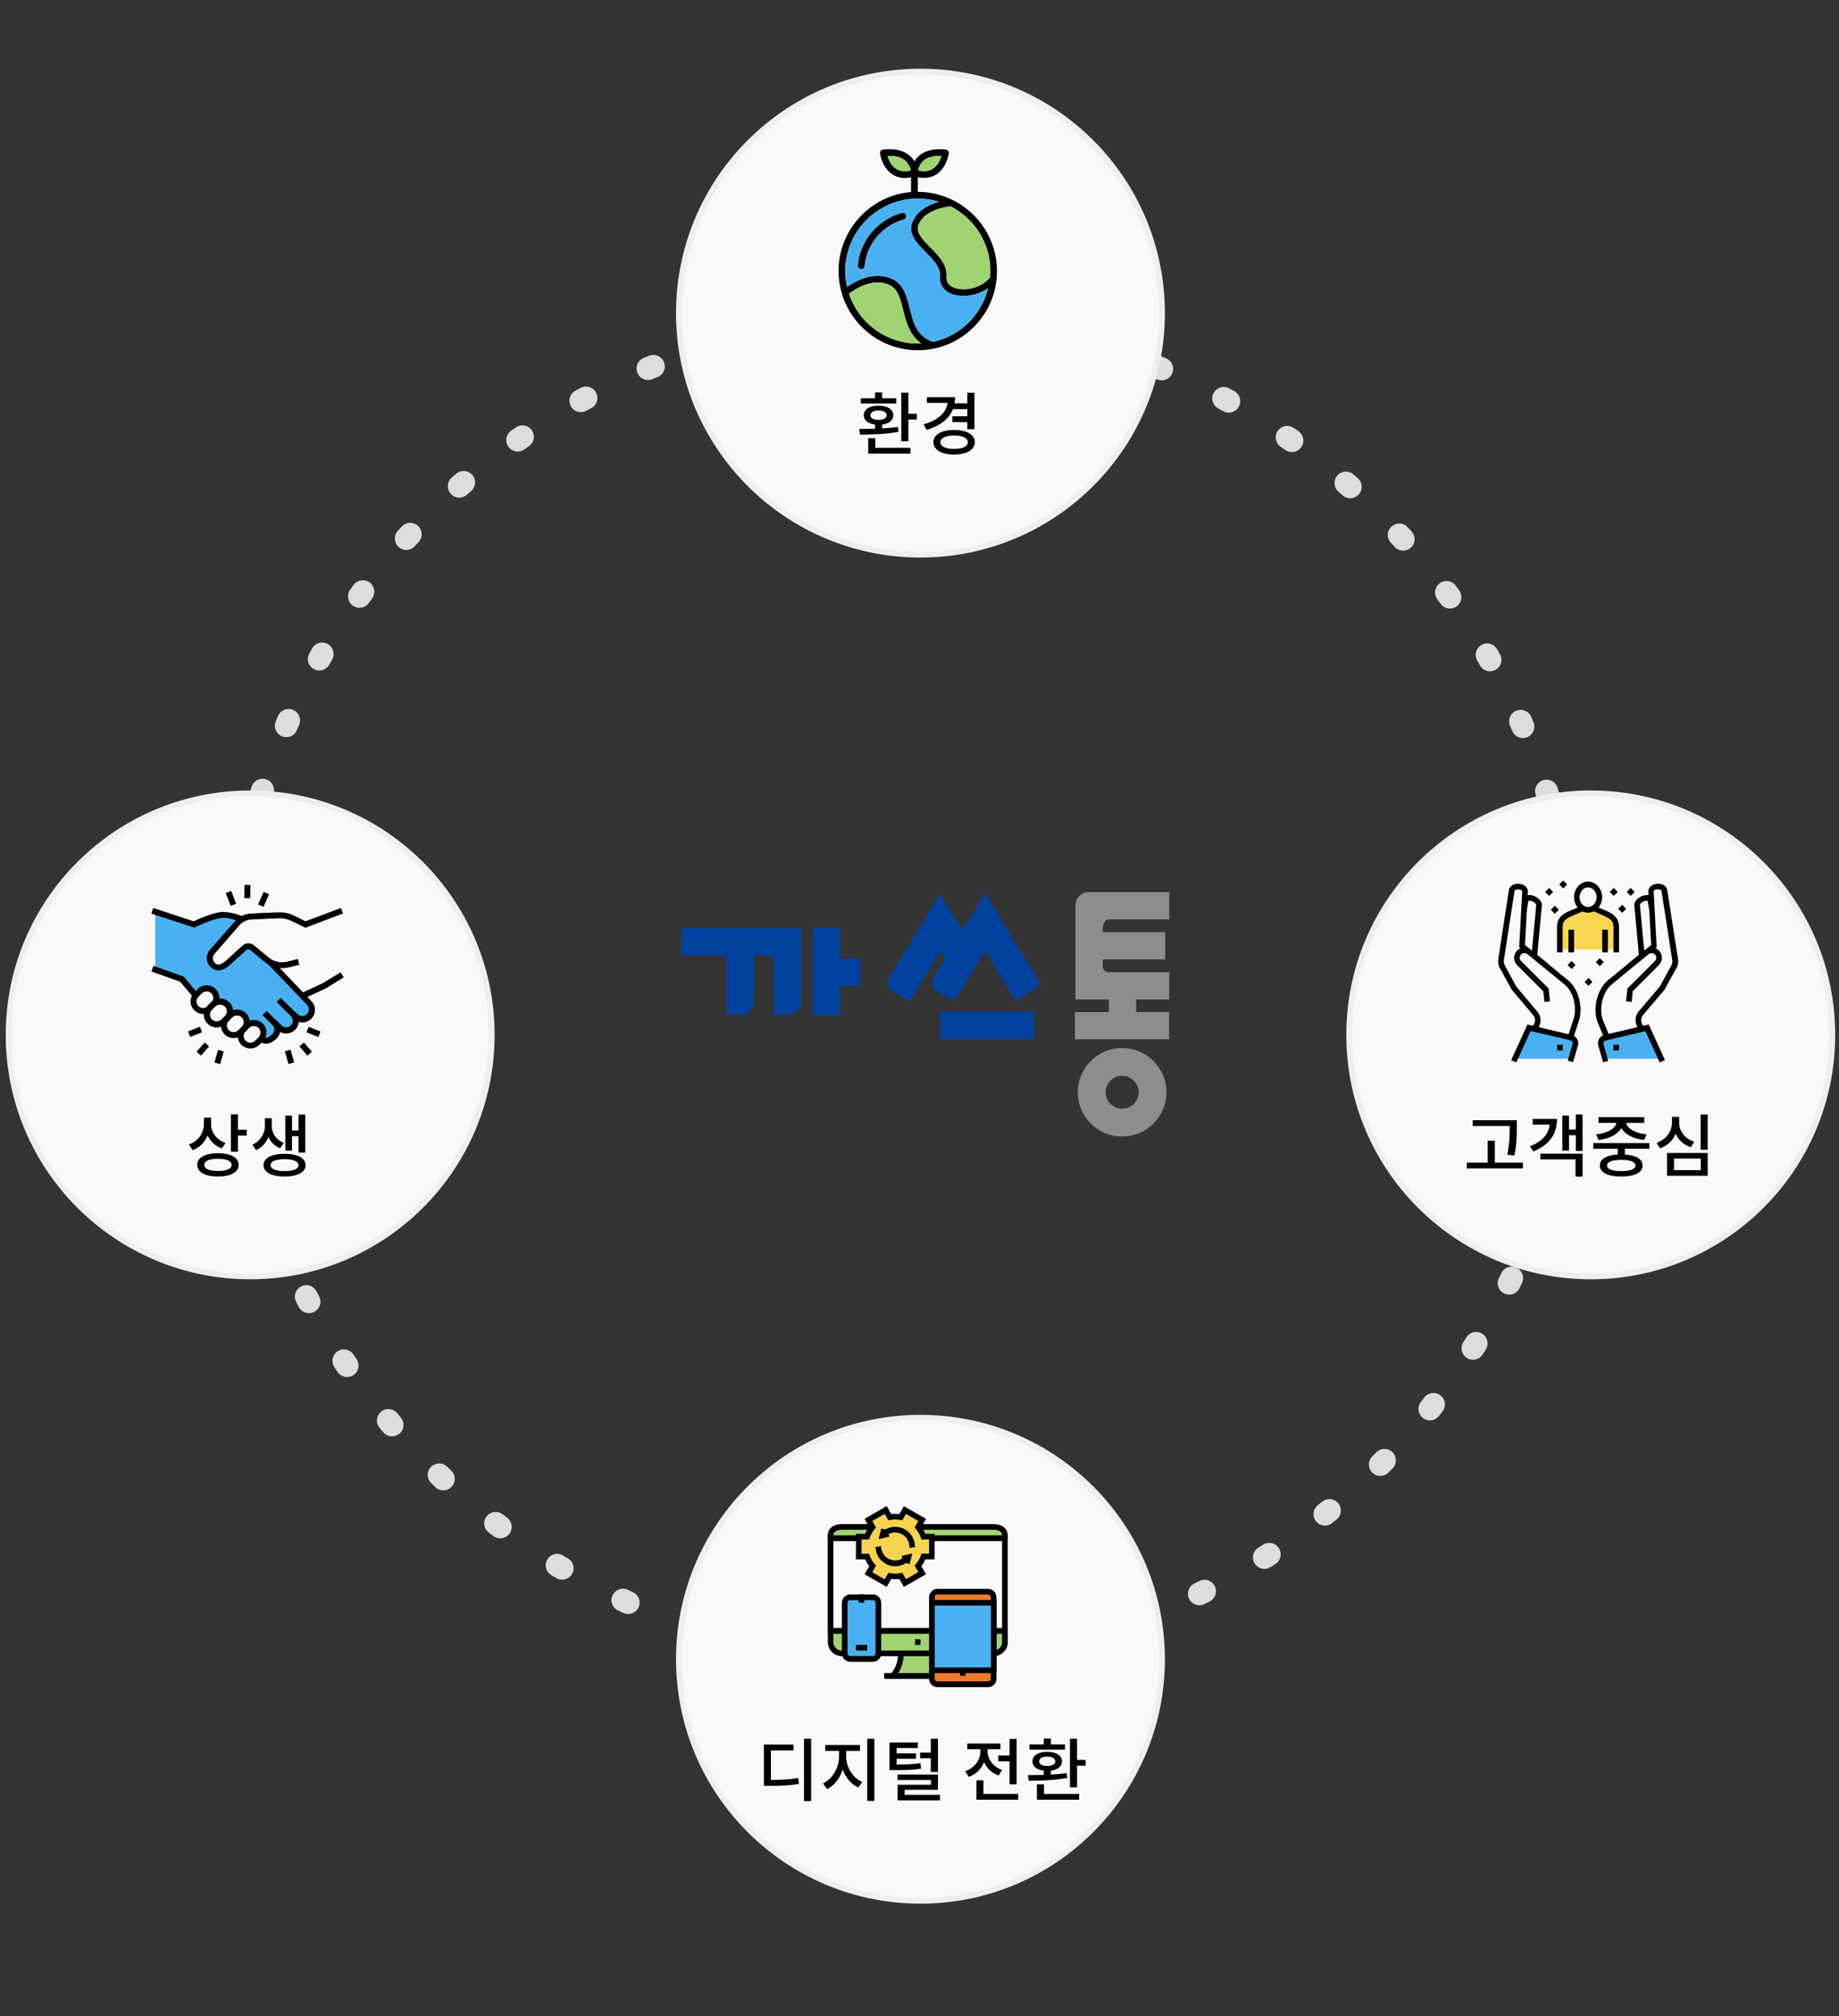 <svg width="321" height="352" viewBox="0 0 321 352" fill="none" xmlns="http://www.w3.org/2000/svg">
<rect x="0" y="0" width="321" height="352" fill="#333333" stroke="none"/>
<circle cx="157.868" cy="172.802" r="117.333" stroke="#DDDDDD" stroke-width="4" stroke-linecap="round" stroke-linejoin="round" stroke-dasharray="1 12"/>
<circle cx="160.667" cy="54.667" r="42.167" fill="#F9F9F9" stroke="#EFEFEF"/>
<path d="M166.271 34.911C170.855 37.167 174.023 41.871 174.023 47.319C174.023 54.951 167.831 61.143 160.199 61.143C153.959 61.143 148.679 56.991 146.951 51.279C146.951 51.255 146.951 51.255 146.951 51.231C146.567 49.983 146.375 48.663 146.375 47.295C146.375 40.071 151.967 34.119 159.023 33.519V30.951C158.639 31.023 158.303 31.071 157.943 31.071C157.127 31.071 156.407 30.855 155.783 30.447C153.959 29.295 153.623 26.895 153.623 26.799C153.575 26.631 153.623 26.487 153.719 26.343C153.815 26.223 153.959 26.127 154.127 26.127C156.167 25.887 157.751 26.247 158.831 27.207C159.167 27.519 159.431 27.831 159.623 28.167C159.815 27.831 160.079 27.495 160.415 27.207C161.495 26.247 163.079 25.887 165.119 26.127C165.263 26.151 165.407 26.223 165.503 26.343C165.599 26.463 165.647 26.631 165.623 26.775C165.599 26.871 165.263 29.271 163.439 30.447C162.815 30.855 162.071 31.047 161.279 31.047C160.943 31.047 160.583 31.023 160.199 30.951V33.495C162.383 33.495 164.423 33.999 166.271 34.911C166.271 34.887 166.271 34.887 166.271 34.911ZM172.799 48.447C172.847 48.063 172.871 47.679 172.871 47.295C172.871 42.375 170.039 38.127 165.935 36.015C165.095 36.135 161.375 36.639 160.343 39.207C159.839 40.479 160.775 41.559 162.407 43.191C163.799 44.607 165.407 46.215 165.215 48.255C165.119 49.407 165.887 49.959 166.559 50.223C168.335 50.895 171.263 50.319 172.799 48.447ZM162.887 59.679C167.591 58.647 171.335 54.999 172.463 50.319C171.191 51.207 169.607 51.663 168.191 51.663C167.447 51.663 166.751 51.543 166.151 51.327C164.687 50.775 163.919 49.623 164.063 48.159C164.183 46.647 162.863 45.327 161.591 44.031C160.031 42.447 158.423 40.839 159.263 38.775C159.359 38.511 159.503 38.271 159.647 38.031C160.655 36.399 162.479 35.607 163.919 35.223C162.743 34.863 161.495 34.671 160.199 34.671C153.239 34.671 147.551 40.359 147.551 47.319C147.551 48.279 147.671 49.191 147.863 50.079C148.511 49.623 149.543 48.975 150.791 48.567C152.255 48.087 154.007 47.895 155.759 48.711C157.751 49.623 158.279 51.759 158.783 53.799C159.407 56.319 160.007 58.719 162.887 59.679ZM164.327 27.231C162.959 27.159 161.903 27.447 161.183 28.071C160.583 28.599 160.343 29.319 160.247 29.751C161.279 29.991 162.143 29.895 162.815 29.463C163.703 28.887 164.135 27.879 164.327 27.231ZM160.199 59.967C160.415 59.967 160.607 59.943 160.799 59.943C158.735 58.503 158.159 56.175 157.631 54.087C157.151 52.143 156.719 50.439 155.255 49.767C152.303 48.399 149.159 50.535 148.199 51.279C149.855 56.319 154.607 59.967 160.199 59.967ZM158.975 29.751C158.879 29.319 158.663 28.599 158.039 28.071C157.319 27.447 156.287 27.159 154.919 27.231C155.111 27.879 155.543 28.911 156.431 29.463C157.103 29.895 157.967 29.991 158.975 29.751Z" fill="black"/>
<path d="M161.182 28.072C161.902 27.448 162.958 27.184 164.326 27.232C164.134 27.88 163.702 28.888 162.814 29.464C162.142 29.896 161.278 29.992 160.246 29.752C160.342 29.32 160.582 28.6 161.182 28.072Z" fill="#A0D372"/>
<path d="M172.488 50.319C171.336 54.999 167.616 58.647 162.912 59.679C160.008 58.719 159.408 56.319 158.784 53.799C158.28 51.735 157.752 49.623 155.76 48.711C154.008 47.895 152.256 48.087 150.792 48.567L150.336 46.983C150.624 46.983 150.888 46.743 150.912 46.455C151.272 42.615 154.008 39.351 157.728 38.319C157.896 38.271 158.016 38.175 158.088 38.031H159.624C159.48 38.271 159.36 38.511 159.24 38.775C158.424 40.839 160.032 42.447 161.592 44.031C162.864 45.327 164.208 46.671 164.064 48.159C163.944 49.599 164.712 50.775 166.152 51.327C166.752 51.567 167.448 51.663 168.192 51.663C169.632 51.663 171.216 51.231 172.488 50.319Z" fill="#49B1F2"/>
<path d="M163.919 35.224C162.479 35.608 160.655 36.4 159.623 38.032H158.087C158.159 37.912 158.183 37.744 158.135 37.6C158.039 37.288 157.727 37.096 157.415 37.192C153.239 38.344 150.143 42.016 149.735 46.336C149.711 46.648 149.951 46.936 150.263 46.984C150.287 46.984 150.311 46.984 150.311 46.984L150.767 48.568C149.519 48.976 148.487 49.624 147.839 50.08C147.647 49.192 147.527 48.28 147.527 47.32C147.527 40.36 153.215 34.672 160.175 34.672C161.495 34.672 162.743 34.864 163.919 35.224Z" fill="#49B1F2"/>
<path d="M172.848 47.319C172.848 47.703 172.824 48.087 172.776 48.471C171.264 50.343 168.312 50.919 166.56 50.247C165.888 49.983 165.12 49.431 165.216 48.279C165.384 46.239 163.8 44.631 162.408 43.215C160.776 41.559 159.84 40.479 160.344 39.207C161.376 36.615 165.096 36.111 165.936 36.039C170.016 38.151 172.848 42.399 172.848 47.319Z" fill="#A0D372"/>
<path d="M160.799 59.947C160.607 59.947 160.391 59.971 160.199 59.971C154.607 59.971 149.855 56.323 148.199 51.283C149.159 50.539 152.327 48.403 155.255 49.747C156.719 50.419 157.151 52.099 157.631 54.067C158.159 56.179 158.735 58.507 160.799 59.947Z" fill="#A0D372"/>
<path d="M158.038 28.07C158.662 28.622 158.878 29.318 158.974 29.774C157.942 30.014 157.078 29.918 156.406 29.486C155.542 28.91 155.11 27.878 154.918 27.23C156.286 27.158 157.318 27.446 158.038 28.07Z" fill="#A0D372"/>
<path d="M158.136 37.597C158.184 37.741 158.16 37.909 158.088 38.029C158.016 38.173 157.896 38.269 157.728 38.317C154.008 39.349 151.248 42.613 150.912 46.453C150.888 46.741 150.624 46.981 150.336 46.981C150.312 46.981 150.288 46.981 150.288 46.981C149.952 46.933 149.712 46.645 149.736 46.333C150.144 42.013 153.216 38.341 157.416 37.189C157.728 37.093 158.064 37.285 158.136 37.597Z" fill="black"/>
<path d="M156.445 69.529H153.985V68.509H152.737V69.529H150.253V70.441H156.445V69.529ZM151.933 72.493C151.933 71.977 152.485 71.665 153.349 71.665C154.213 71.665 154.765 71.977 154.765 72.493C154.765 72.997 154.213 73.297 153.349 73.297C152.485 73.297 151.933 72.997 151.933 72.493ZM156.745 74.533C155.869 74.665 154.921 74.737 153.985 74.797V74.113C155.185 73.969 155.929 73.369 155.929 72.493C155.929 71.461 154.909 70.825 153.349 70.825C151.789 70.825 150.769 71.461 150.769 72.493C150.769 73.381 151.525 73.969 152.737 74.113V74.857C151.741 74.881 150.781 74.893 149.977 74.893L150.121 75.877C151.993 75.865 154.573 75.817 156.841 75.385L156.745 74.533ZM152.785 76.489H151.549V79.189H158.917V78.181H152.785V76.489ZM158.557 72.229V68.545H157.321V77.029H158.557V73.249H160.045V72.229H158.557ZM168.852 71.425V72.673H166.224V73.681H168.852V74.929H170.088V68.557H168.852V70.417H166.62C166.68 70.081 166.716 69.721 166.716 69.337H161.796V70.333H165.396C165.18 72.025 163.776 73.357 161.232 74.065L161.724 75.049C164.064 74.365 165.66 73.153 166.332 71.425H168.852ZM166.536 78.373C165.072 78.373 164.148 77.953 164.148 77.197C164.148 76.453 165.072 76.033 166.536 76.033C168.012 76.033 168.936 76.453 168.936 77.197C168.936 77.953 168.012 78.373 166.536 78.373ZM166.536 75.061C164.34 75.061 162.924 75.877 162.924 77.197C162.924 78.529 164.34 79.345 166.536 79.345C168.732 79.345 170.16 78.529 170.16 77.197C170.16 75.877 168.732 75.061 166.536 75.061Z" fill="black"/>
<circle cx="277.667" cy="180.667" r="42.167" fill="#F9F9F9" stroke="#EFEFEF"/>
<path d="M290.45 170.392L288.098 157.216C287.954 156.232 285.794 157.024 285.77 158.032L286.634 167.296L290.45 170.392Z" fill="#F9F9F9"/>
<path d="M290.042 170.967L287.594 157.287C287.546 157.215 287.234 157.191 286.85 157.383C286.514 157.551 286.25 157.791 286.25 157.983L287.162 167.703L286.178 167.799L285.266 158.031V158.007C285.29 157.023 286.466 156.327 287.33 156.255C288.002 156.207 288.482 156.543 288.578 157.119L291.026 170.775L290.042 170.967Z" fill="black"/>
<path d="M286.633 179.751L286.249 179.127C285.841 178.455 285.889 177.615 286.345 176.967L290.137 172.503L292.057 168.975C292.369 168.543 292.489 168.015 292.393 167.487L290.521 155.463C290.377 154.479 288.217 154.575 288.193 155.583L288.721 165.183L281.089 171.423C279.241 172.863 278.521 176.055 279.337 178.263L281.785 184.119L286.633 179.751Z" fill="#F9F9F9"/>
<path d="M281.496 184.769L278.856 178.457C277.944 175.961 278.832 172.577 280.776 171.041L288.216 164.969L287.712 155.609C287.736 154.889 288.36 154.361 289.248 154.289C290.184 154.217 290.904 154.673 291.024 155.393L292.896 167.417C293.016 168.041 292.872 168.713 292.488 169.241L290.52 172.817L286.728 177.281C286.416 177.737 286.392 178.361 286.68 178.865L287.304 179.921L286.464 180.425L285.84 179.369C285.336 178.529 285.384 177.473 285.936 176.681L289.728 172.217L291.648 168.689C291.888 168.377 291.96 167.969 291.888 167.585L290.016 155.537C289.992 155.369 289.656 155.249 289.272 155.249C288.984 155.273 288.648 155.393 288.648 155.561L289.176 165.377L281.4 171.809C279.768 173.081 279.024 176.009 279.792 178.097L282.408 184.385L281.496 184.769Z" fill="black"/>
<path d="M284.902 168.303L287.494 166.191C288.142 165.663 289.078 165.855 289.486 166.575C289.75 167.079 289.654 167.703 289.246 168.111L284.566 172.791L284.398 174.351L284.902 168.303Z" fill="#F9F9F9"/>
<path d="M284.808 174.928L283.824 174.808L284.064 172.576L288.864 167.776C289.128 167.512 289.176 167.128 289.008 166.816C288.888 166.6 288.696 166.456 288.456 166.408C288.216 166.36 287.976 166.432 287.784 166.576L284.808 169L284.184 168.232L287.16 165.808C287.568 165.472 288.12 165.328 288.648 165.448C289.176 165.544 289.632 165.88 289.872 166.36C290.256 167.056 290.112 167.92 289.56 168.472L285 173.032L284.808 174.928Z" fill="black"/>
<path d="M263.953 170.392L266.305 157.216C266.449 156.232 268.609 157.024 268.633 158.032L267.769 167.272L263.953 170.392Z" fill="#F9F9F9"/>
<path d="M264.363 170.963L263.379 170.795L265.827 157.115C265.923 156.563 266.403 156.227 267.075 156.251C267.915 156.299 269.115 156.995 269.139 158.003V158.027V158.051L268.227 167.795L267.243 167.699L268.155 157.979C268.131 157.811 267.867 157.547 267.531 157.379C267.147 157.211 266.835 157.211 266.787 157.259L264.363 170.963Z" fill="black"/>
<path d="M267.769 179.751L268.153 179.127C268.561 178.455 268.513 177.615 268.057 176.967L264.265 172.503L262.345 168.975C262.033 168.543 261.913 168.015 262.009 167.487L263.881 155.463C264.025 154.479 266.185 154.575 266.209 155.583L265.681 165.183L273.313 171.423C275.161 172.863 275.881 176.055 275.065 178.263L273.121 184.119L267.769 179.751Z" fill="#F9F9F9"/>
<path d="M273.433 184.745L272.497 184.433L274.609 178.097C275.377 175.985 274.657 173.057 273.025 171.809L265.177 165.401L265.705 155.561C265.705 155.417 265.393 155.297 265.081 155.273C264.721 155.249 264.385 155.369 264.361 155.537L262.513 167.561C262.441 167.969 262.537 168.377 262.753 168.689L262.777 168.737L264.673 172.241L268.417 176.681C269.017 177.497 269.041 178.553 268.561 179.393L267.937 180.449L267.097 179.921L267.721 178.865C268.033 178.361 268.009 177.737 267.649 177.257L263.857 172.745L261.937 169.241C261.577 168.713 261.433 168.041 261.529 167.417L263.377 155.393C263.497 154.673 264.217 154.217 265.153 154.289C266.041 154.361 266.665 154.889 266.689 155.585L266.185 164.969L273.625 171.065C275.569 172.577 276.433 175.961 275.521 178.457L273.433 184.745Z" fill="black"/>
<path d="M269.497 168.302L266.929 166.19C266.281 165.662 265.321 165.854 264.937 166.598C264.673 167.102 264.769 167.726 265.177 168.134L269.857 172.814L270.025 174.374L269.497 168.302Z" fill="#F9F9F9"/>
<path d="M269.593 174.926L269.377 173.054L264.817 168.494C264.265 167.918 264.121 167.054 264.505 166.358C264.769 165.878 265.201 165.542 265.729 165.446C266.257 165.35 266.809 165.47 267.217 165.806L270.193 168.23L269.569 168.998L266.617 166.574C266.425 166.406 266.185 166.358 265.921 166.406C265.681 166.454 265.489 166.598 265.369 166.814C265.201 167.15 265.249 167.534 265.513 167.774L270.313 172.574L270.553 174.806L269.593 174.926Z" fill="black"/>
<path d="M264.434 184.838L266.882 179.438L274.226 181.165C274.778 181.285 275.09 181.861 274.946 182.389L274.25 184.838H264.434Z" fill="#49B1F2"/>
<path d="M264.673 185.483L263.785 185.075L266.617 178.859L274.345 180.683C274.729 180.779 275.065 181.019 275.281 181.379C275.497 181.739 275.545 182.147 275.425 182.531L274.585 185.435L273.649 185.171L274.489 182.243C274.537 182.123 274.513 181.979 274.441 181.859C274.369 181.739 274.273 181.667 274.129 181.619L267.169 179.987L264.673 185.483Z" fill="black"/>
<path d="M289.969 184.838L287.521 179.438L280.177 181.165C279.625 181.285 279.313 181.861 279.457 182.389L280.153 184.838H289.969Z" fill="#49B1F2"/>
<path d="M289.706 185.492L287.21 180.02L280.25 181.652C280.106 181.676 280.01 181.772 279.938 181.892C279.866 182.012 279.842 182.156 279.89 182.276L280.73 185.204L279.818 185.444L278.978 182.516C278.858 182.132 278.906 181.724 279.122 181.364C279.338 181.004 279.65 180.764 280.058 180.668L287.786 178.844L290.618 185.06L289.706 185.492Z" fill="black"/>
<path d="M271.801 183.375V182.391H272.785V183.375C271.801 183.375 272.785 183.375 271.801 183.375Z" fill="black"/>
<path d="M281.617 183.375V182.391H282.601V183.375C281.617 183.375 282.601 183.375 281.617 183.375Z" fill="black"/>
<path d="M272.281 165.764V161.804C272.281 160.316 273.265 159.836 274.873 159.164L277.249 158.18L279.577 159.164C281.137 159.836 282.121 160.34 282.121 161.804V165.764H272.281Z" fill="#F9D64F"/>
<path d="M282.625 166.264H281.641V161.8C281.641 160.744 281.089 160.336 279.385 159.616L277.249 158.704L275.065 159.616C273.433 160.288 272.761 160.672 272.761 161.8V166.264H271.777V161.8C271.777 159.904 273.241 159.304 274.681 158.728L277.225 157.672L279.745 158.728C281.089 159.28 282.601 159.928 282.601 161.8V166.264H282.625Z" fill="black"/>
<path d="M280.656 162.305H279.672V166.265H280.656V162.305Z" fill="black"/>
<path d="M274.754 162.305H273.77V166.265H274.754V162.305Z" fill="black"/>
<path d="M279.17 156.622C279.17 157.846 278.282 158.854 277.202 158.854C276.122 158.854 275.234 157.846 275.234 156.622C275.234 155.398 276.122 154.414 277.202 154.414C278.282 154.414 279.17 155.398 279.17 156.622Z" fill="#F9F9F9"/>
<path d="M277.202 159.33C275.834 159.33 274.754 158.106 274.754 156.618C274.754 155.13 275.858 153.906 277.202 153.906C278.546 153.906 279.65 155.13 279.65 156.618C279.65 158.13 278.546 159.33 277.202 159.33ZM277.202 154.914C276.386 154.914 275.714 155.682 275.714 156.642C275.714 157.602 276.386 158.346 277.202 158.346C278.018 158.346 278.69 157.578 278.69 156.618C278.69 155.658 278.018 154.914 277.202 154.914Z" fill="black"/>
<path d="M269.711 155.704L270.407 155.008L271.103 155.704L270.407 156.4C269.711 155.704 270.407 156.4 269.711 155.704Z" fill="black"/>
<path d="M273.625 168.469L274.321 167.773L275.017 168.469L274.321 169.165C273.625 168.469 274.321 169.165 273.625 168.469Z" fill="black"/>
<path d="M278.547 167.962L279.243 167.266L279.939 167.962L279.243 168.658C278.547 167.962 279.243 168.658 278.547 167.962Z" fill="black"/>
<path d="M276.578 171.423L277.274 170.727L277.97 171.423L277.274 172.095C276.578 171.423 277.274 172.095 276.578 171.423Z" fill="black"/>
<path d="M283.945 155.704L284.641 155.008L285.337 155.704L284.641 156.4C283.945 155.704 284.641 156.4 283.945 155.704Z" fill="black"/>
<path d="M280.992 155.704L281.688 155.008L282.384 155.704L281.688 156.4C280.992 155.704 281.688 156.4 280.992 155.704Z" fill="black"/>
<path d="M282.457 158.657L283.153 157.961L283.849 158.657L283.153 159.353C282.457 158.657 283.153 159.353 282.457 158.657Z" fill="black"/>
<path d="M272.16 154.407L272.856 153.711L273.552 154.407L272.856 155.103C272.16 154.407 272.856 155.103 272.16 154.407Z" fill="black"/>
<path d="M270.699 158.821L271.395 158.125L272.091 158.821L271.395 159.517C270.699 158.821 271.395 159.517 270.699 158.821Z" fill="black"/>
<path d="M263.522 196.633C263.522 197.929 263.522 199.465 263.102 201.589L264.35 201.721C264.77 199.477 264.77 197.977 264.77 196.633V195.565H257.054V196.573H263.522V196.633ZM260.93 202.957V199.141H259.682V202.957H256.034V203.977H265.826V202.957H260.93ZM267.529 195.337V196.333H270.505C270.301 198.001 269.185 199.285 267.049 200.125L267.637 201.013C270.421 199.897 271.777 198.001 271.777 195.337H267.529ZM268.873 202.405H275.005V205.405H276.241V201.409H268.873V202.405ZM275.065 194.557V197.185H273.865V194.761H272.701V200.869H273.865V198.193H275.065V200.917H276.241V194.557H275.065ZM279.036 199.009C280.932 198.805 282.42 198.025 283.008 196.909C283.584 198.025 285.072 198.805 286.98 199.009L287.412 198.037C285.408 197.833 284.016 196.993 283.848 196.021H287.016V195.025H279.012V196.021H282.156C281.988 196.993 280.596 197.833 278.592 198.037L279.036 199.009ZM285.468 203.473C285.468 204.097 284.568 204.445 282.984 204.445C281.4 204.445 280.512 204.097 280.512 203.473C280.512 202.825 281.4 202.489 282.984 202.489C284.568 202.489 285.468 202.825 285.468 203.473ZM287.904 200.545V199.561H278.1V200.545H282.384V201.541C280.416 201.661 279.252 202.345 279.252 203.473C279.252 204.697 280.656 205.393 282.984 205.393C285.324 205.393 286.716 204.697 286.716 203.473C286.716 202.345 285.576 201.673 283.62 201.553V200.545H287.904ZM295.739 199.309C294.071 198.781 293.099 197.449 293.099 196.021V194.977H291.839V196.021C291.839 197.497 290.867 198.925 289.163 199.501L289.763 200.473C291.059 200.029 291.995 199.105 292.487 197.941C292.967 199.033 293.891 199.861 295.139 200.269L295.739 199.309ZM292.199 202.261H296.867V204.277H292.199V202.261ZM290.987 205.261H298.079V201.277H290.987V205.261ZM296.843 194.569V200.713H298.079V194.569H296.843Z" fill="black"/>
<circle cx="160.667" cy="289.667" r="42.167" fill="#F9F9F9" stroke="#EFEFEF"/>
<path d="M175.416 268.516H144.984V284.716H175.416V268.516Z" fill="#F9F9F9"/>
<path d="M175.92 285.215H144.48V268.031H175.896V285.215H175.92ZM145.464 284.231H174.912V269.015H145.464V284.231Z" fill="black"/>
<path d="M166.104 292.078H154.32V293.062H166.104V292.078Z" fill="black"/>
<path d="M144.984 286.679V284.711H175.416V286.679C175.416 287.087 175.296 287.471 175.08 287.783C174.72 288.311 174.12 288.647 173.448 288.647H146.952C146.376 288.647 145.848 288.383 145.488 287.975C145.176 287.639 144.984 287.183 144.984 286.679Z" fill="#A0D372"/>
<path d="M173.448 289.13H146.952C145.608 289.13 144.504 288.026 144.504 286.682V284.234H175.92V286.682C175.92 288.026 174.816 289.13 173.448 289.13ZM145.464 285.218V286.682C145.464 287.498 146.136 288.146 146.928 288.146H173.448C174.264 288.146 174.912 287.474 174.912 286.682V285.218H145.464Z" fill="black"/>
<path d="M164.617 292.561H155.785C156.769 291.577 157.249 290.113 157.249 288.625H163.129C163.153 290.113 163.633 291.601 164.617 292.561Z" fill="#A0D372"/>
<path d="M165.793 293.068H154.609L155.449 292.228C156.289 291.388 156.769 290.068 156.769 288.652V288.172H163.633V288.652C163.633 290.092 164.113 291.388 164.953 292.228L165.793 293.068ZM156.793 292.084H163.585C163.057 291.244 162.721 290.236 162.649 289.132H157.729C157.657 290.236 157.321 291.244 156.793 292.084Z" fill="black"/>
<path d="M159.719 287.164V286.18H160.679V287.164C159.719 287.164 160.679 287.164 159.719 287.164Z" fill="black"/>
<path d="M173.448 266.547C174.048 266.547 174.6 266.691 174.96 267.003C175.248 267.243 175.416 267.579 175.416 268.011V268.491H144.984V268.011C144.984 267.579 145.152 267.243 145.44 267.003C145.8 266.715 146.352 266.547 146.952 266.547H173.448Z" fill="#A0D372"/>
<path d="M175.92 269.022H144.48V268.038C144.48 266.862 145.464 266.07 146.928 266.07H173.448C174.912 266.07 175.896 266.862 175.896 268.038V269.022H175.92ZM145.464 268.038H174.912C174.912 267.126 173.784 267.054 173.448 267.054H146.952C146.592 267.054 145.464 267.126 145.464 268.038Z" fill="black"/>
<path d="M152.354 289.636H148.418C148.154 289.636 147.938 289.54 147.746 289.372C147.554 289.204 147.434 288.94 147.434 288.652V279.82C147.434 279.532 147.554 279.268 147.77 279.076C147.938 278.932 148.178 278.836 148.418 278.836H152.354C152.594 278.836 152.834 278.932 153.002 279.076C153.218 279.244 153.338 279.508 153.338 279.82V288.652C153.338 288.916 153.218 289.18 153.05 289.348C152.858 289.516 152.618 289.636 152.354 289.636Z" fill="#49B1F2"/>
<path d="M152.353 290.112H148.417C147.601 290.112 146.953 289.44 146.953 288.648V279.816C146.953 279 147.625 278.352 148.417 278.352H152.353C153.169 278.352 153.817 279.024 153.817 279.816V288.648C153.817 289.464 153.169 290.112 152.353 290.112ZM148.417 279.312C148.153 279.312 147.937 279.528 147.937 279.792V288.624C147.937 288.888 148.153 289.104 148.417 289.104H152.353C152.617 289.104 152.833 288.888 152.833 288.624V279.816C152.833 279.552 152.617 279.336 152.353 279.336H148.417V279.312Z" fill="black"/>
<path d="M151.37 287.164H149.402V288.148H151.37V287.164Z" fill="black"/>
<path d="M150.863 278.328H149.879V279.792H150.863V278.328Z" fill="black"/>
<path d="M172.464 294.052H163.632C163.392 294.052 163.152 293.956 162.984 293.812C162.792 293.644 162.648 293.38 162.648 293.068V278.836C162.648 278.572 162.768 278.308 162.936 278.14C163.104 277.972 163.368 277.852 163.632 277.852H172.464C172.728 277.852 172.992 277.972 173.16 278.14C173.328 278.308 173.448 278.572 173.448 278.836V293.068C173.448 293.428 173.256 293.74 172.968 293.908C172.824 294.004 172.656 294.052 172.464 294.052Z" fill="#ED7B26"/>
<path d="M172.464 294.535H163.632C162.816 294.535 162.168 293.863 162.168 293.071V278.839C162.168 278.023 162.84 277.375 163.632 277.375H172.464C173.28 277.375 173.928 278.047 173.928 278.839V293.071C173.952 293.887 173.28 294.535 172.464 294.535ZM163.632 278.335C163.368 278.335 163.152 278.551 163.152 278.815V293.047C163.152 293.311 163.368 293.527 163.632 293.527H172.464C172.728 293.527 172.944 293.311 172.944 293.047V278.839C172.944 278.575 172.728 278.359 172.464 278.359H163.632V278.335Z" fill="black"/>
<path d="M173.448 279.82H162.648V291.604H173.448V279.82Z" fill="#49B1F2"/>
<path d="M173.952 292.081H162.168V279.312H173.952V292.081ZM163.152 291.097H172.968V280.296H163.152V291.097Z" fill="black"/>
<path d="M168.55 291.094H167.566V292.558H168.55V291.094Z" fill="black"/>
<path d="M156.263 275.21C155.927 275.21 155.615 275.186 155.303 275.114L154.583 276.386L151.583 274.634L152.303 273.362C151.895 272.882 151.559 272.33 151.343 271.706H149.879V268.25H151.343C151.559 267.65 151.871 267.074 152.303 266.594L151.583 265.322L154.583 263.618L155.303 264.89C155.639 264.818 155.951 264.77 156.263 264.77C156.599 264.77 156.911 264.794 157.223 264.866L157.943 263.594L160.967 265.322L160.247 266.594C160.655 267.074 160.991 267.626 161.207 268.25H162.671V271.73H161.183C160.967 272.33 160.655 272.906 160.223 273.386L160.943 274.658L157.967 276.362L157.247 275.09C156.911 275.162 156.599 275.21 156.263 275.21Z" fill="#F7D450"/>
<path d="M157.778 277.034L156.962 275.642C156.482 275.714 156.05 275.714 155.57 275.642L154.778 277.034L150.914 274.826L151.73 273.434C151.442 273.074 151.226 272.666 151.034 272.234H149.402V267.77H151.01C151.202 267.338 151.418 266.93 151.706 266.57L150.914 265.154L154.778 262.922L155.57 264.338C156.05 264.266 156.482 264.266 156.962 264.338L157.778 262.946L161.642 265.154L160.826 266.57C161.114 266.93 161.33 267.338 161.522 267.77H163.13V272.234H161.522C161.33 272.666 161.114 273.074 160.826 273.434L161.642 274.826L157.778 277.034ZM157.49 274.562L158.138 275.69L160.298 274.442L159.65 273.314L159.866 273.05C160.25 272.618 160.538 272.114 160.73 271.562L160.85 271.226H162.17V268.754H160.85L160.73 268.418C160.538 267.866 160.25 267.362 159.866 266.93L159.65 266.666L160.298 265.538L158.138 264.29L157.49 265.418L157.13 265.346C156.554 265.25 156.002 265.25 155.402 265.346L155.066 265.418L154.418 264.29L152.258 265.538L152.906 266.666L152.69 266.93C152.306 267.362 152.018 267.866 151.826 268.418L151.706 268.754H150.386V271.25H151.706L151.826 271.586C152.018 272.138 152.306 272.642 152.69 273.074L152.906 273.338L152.258 274.466L154.418 275.714L155.066 274.586L155.402 274.634C156.002 274.754 156.53 274.754 157.13 274.634L157.49 274.562Z" fill="black"/>
<path d="M158.762 270.217L158.714 269.737C158.642 269.161 158.402 268.657 157.994 268.249C157.106 267.385 155.714 267.289 154.754 268.057L154.37 268.369L153.77 267.577L154.154 267.265C155.522 266.209 157.466 266.329 158.69 267.553C159.242 268.105 159.602 268.849 159.674 269.617L159.722 270.097L158.762 270.217Z" fill="black"/>
<path d="M156.265 273.434C155.353 273.434 154.489 273.074 153.841 272.426C153.313 271.922 153.001 271.274 152.881 270.554L152.809 270.074L153.769 269.906L153.841 270.386C153.937 270.89 154.153 271.346 154.537 271.706C154.993 272.162 155.617 272.426 156.265 272.426C156.913 272.426 157.537 272.162 157.993 271.706L158.329 271.37L159.025 272.066L158.689 272.426C158.041 273.074 157.177 273.434 156.265 273.434Z" fill="black"/>
<path d="M153.359 268.7L153.815 266.852L154.775 267.068L154.703 267.38L155.015 267.308L155.231 268.268L153.359 268.7Z" fill="black"/>
<path d="M158.783 273.052L157.847 272.812L157.919 272.5L157.607 272.572L157.367 271.636L159.239 271.18L158.783 273.052Z" fill="black"/>
<path d="M134.563 305.573H138.499V304.553H133.339V311.765H134.239C136.483 311.765 137.887 311.705 139.459 311.417L139.327 310.385C137.875 310.661 136.579 310.721 134.563 310.733V305.573ZM140.335 303.545V314.417H141.583V303.545H140.335ZM147.702 305.657H150.114V304.637H144.042V305.657H146.454V306.689C146.454 308.549 145.338 310.565 143.658 311.345L144.366 312.329C145.638 311.717 146.61 310.433 147.09 308.921C147.594 310.325 148.566 311.501 149.826 312.053L150.51 311.081C148.818 310.361 147.702 308.489 147.702 306.689V305.657ZM151.374 303.557V314.393H152.622V303.557H151.374ZM162.473 309.353H163.721V303.545H162.473V305.957H160.601V306.941H162.473V309.353ZM160.673 307.793C159.377 308.009 158.273 308.045 156.497 308.045V307.037H159.893V306.101H156.497V305.165H160.205V304.193H155.261V309.017H156.077C158.129 309.017 159.341 309.005 160.769 308.777L160.673 307.793ZM157.901 313.337V312.461H163.721V309.797H156.665V310.757H162.497V311.573H156.677V314.297H164.081V313.337H157.901ZM174.251 306.461V307.481H176.219V311.489H177.455V303.569H176.219V306.461H174.251ZM174.923 308.993C173.303 308.429 172.379 307.073 172.379 305.741V305.369H174.635V304.373H168.839V305.369H171.131V305.741C171.131 307.205 170.147 308.633 168.467 309.221L169.103 310.193C170.387 309.749 171.299 308.801 171.779 307.625C172.235 308.693 173.111 309.545 174.311 309.953L174.923 308.993ZM171.671 313.181V310.805H170.435V314.189H177.731V313.181H171.671ZM185.89 304.529H183.43V303.509H182.182V304.529H179.698V305.441H185.89V304.529ZM181.378 307.493C181.378 306.977 181.93 306.665 182.794 306.665C183.658 306.665 184.21 306.977 184.21 307.493C184.21 307.997 183.658 308.297 182.794 308.297C181.93 308.297 181.378 307.997 181.378 307.493ZM186.19 309.533C185.314 309.665 184.366 309.737 183.43 309.797V309.113C184.63 308.969 185.374 308.369 185.374 307.493C185.374 306.461 184.354 305.825 182.794 305.825C181.234 305.825 180.214 306.461 180.214 307.493C180.214 308.381 180.97 308.969 182.182 309.113V309.857C181.186 309.881 180.226 309.893 179.422 309.893L179.566 310.877C181.438 310.865 184.018 310.817 186.286 310.385L186.19 309.533ZM182.23 311.489H180.994V314.189H188.362V313.181H182.23V311.489ZM188.002 307.229V303.545H186.766V312.029H188.002V308.249H189.49V307.229H188.002Z" fill="black"/>
<circle cx="43.667" cy="180.667" r="42.167" fill="#F9F9F9" stroke="#EFEFEF"/>
<path d="M59.259 159.18L53.331 161.412L51.123 160.332C50.355 159.948 49.467 159.78 48.603 159.804L43.803 160.02C43.251 160.044 42.699 160.212 42.219 160.5C42.291 160.524 42.315 160.548 42.315 160.548L44.019 165.564L52.707 173.892L56.571 172.092L59.235 170.46V159.18H59.259Z" fill="#F9F9F9"/>
<path d="M52.609 174.516L43.561 165.852L41.905 160.932L41.113 160.572L41.953 160.068C42.529 159.708 43.153 159.54 43.777 159.492L48.577 159.276C49.537 159.228 50.497 159.42 51.337 159.852L53.329 160.836L59.521 158.508L59.881 159.468L53.305 161.964L50.905 160.788C50.209 160.452 49.417 160.284 48.649 160.308L43.849 160.524C43.537 160.548 43.225 160.62 42.937 160.74L44.473 165.276L52.825 173.268L56.353 171.636L59.449 169.74L60.001 170.628L56.833 172.572L52.609 174.516Z" fill="black"/>
<path d="M27.098 169.284L31.802 170.964L34.706 174.444L45.722 181.38C46.394 182.028 47.258 181.548 47.906 180.9C48.578 180.252 48.578 179.196 47.906 178.548L48.746 179.388C49.418 180.036 50.474 180.036 51.146 179.388C51.818 178.74 51.818 177.684 51.146 177.036L51.578 177.444C52.25 178.092 53.306 178.092 53.978 177.444C54.65 176.796 54.65 175.74 53.978 175.092L44.21 164.868L42.314 160.548C42.314 160.548 40.61 159.708 38.93 159.708C37.226 159.708 33.842 161.364 33.842 161.364L27.098 159.18V169.284Z" fill="#49B1F2"/>
<path d="M46.418 182.22C46.034 182.22 45.698 182.076 45.386 181.812L34.346 174.852L31.466 171.396L26.426 169.596L26.786 168.612L32.09 170.508L35.042 174.06L46.082 181.02C46.49 181.404 47.09 180.972 47.546 180.54C47.762 180.324 47.882 180.036 47.882 179.724C47.882 179.412 47.762 179.124 47.546 178.908L48.266 178.164L49.106 179.004C49.562 179.46 50.306 179.46 50.762 179.004C50.978 178.788 51.098 178.5 51.098 178.188C51.098 177.876 50.978 177.588 50.762 177.372L51.482 176.628L51.914 177.036C52.37 177.492 53.114 177.492 53.57 177.036C53.786 176.82 53.906 176.532 53.906 176.22C53.906 175.908 53.786 175.62 53.57 175.404L43.778 165.18L41.93 160.956C41.474 160.74 40.202 160.236 38.954 160.236C37.658 160.236 35.018 161.412 34.106 161.844L33.914 161.94L26.426 159.492L26.738 158.508L33.818 160.836C34.586 160.476 37.37 159.204 38.93 159.204C40.73 159.204 42.482 160.044 42.554 160.092L42.722 160.188L44.642 164.604L54.338 174.756C54.746 175.164 54.986 175.716 54.986 176.292C54.986 176.868 54.746 177.42 54.338 177.852C53.762 178.428 52.922 178.62 52.154 178.404C52.106 178.932 51.89 179.412 51.506 179.796C50.786 180.492 49.73 180.612 48.89 180.156C48.818 180.588 48.602 180.996 48.266 181.308C47.642 181.908 46.994 182.22 46.418 182.22Z" fill="black"/>
<path d="M47.378 159.852L43.826 160.02C42.89 160.068 42.026 160.476 41.426 161.172L37.106 166.068C36.434 166.716 36.434 167.772 37.106 168.42C38.114 169.404 39.218 168.66 40.226 167.676L42.674 165.468C43.058 165.108 43.634 165.108 44.042 165.444L46.634 167.604C47.666 168.42 49.034 168.708 50.306 168.396L51.65 168.06L47.378 159.852Z" fill="#F9F9F9"/>
<path d="M38.114 169.409C37.658 169.409 37.202 169.241 36.746 168.809C36.338 168.401 36.098 167.849 36.098 167.249C36.098 166.673 36.338 166.121 36.746 165.689L41.018 160.817C41.714 160.025 42.722 159.545 43.802 159.497L47.882 159.305L47.93 160.337L43.85 160.529C43.058 160.577 42.314 160.937 41.81 161.513L37.514 166.433C37.274 166.673 37.154 166.961 37.154 167.273C37.154 167.585 37.274 167.873 37.49 168.089C37.898 168.497 38.474 168.689 39.866 167.321L42.314 165.089C42.89 164.561 43.754 164.537 44.354 165.041L46.946 167.201C47.834 167.897 49.034 168.161 50.162 167.873L52.01 167.417L52.25 168.425L50.402 168.881C48.962 169.241 47.426 168.905 46.274 167.993L43.682 165.857C43.49 165.689 43.202 165.689 43.01 165.857L40.562 168.065C40.178 168.449 39.194 169.409 38.114 169.409Z" fill="black"/>
<path d="M45.481 181.455L44.881 182.055C44.209 182.703 43.153 182.703 42.481 182.055C41.809 181.407 41.809 180.351 42.481 179.703L43.081 179.103C43.753 178.455 44.809 178.455 45.481 179.103C46.153 179.751 46.153 180.807 45.481 181.455Z" fill="#F9F9F9"/>
<path d="M43.708 183.036C43.132 183.036 42.58 182.82 42.148 182.412C41.74 182.004 41.5 181.453 41.5 180.853C41.5 180.277 41.74 179.724 42.148 179.292L42.748 178.692C43.612 177.853 45.004 177.853 45.868 178.692C46.276 179.1 46.516 179.653 46.516 180.253C46.516 180.853 46.276 181.38 45.868 181.812L45.268 182.412C44.836 182.82 44.26 183.036 43.708 183.036ZM44.308 179.125C43.996 179.125 43.708 179.245 43.468 179.461L42.868 180.061C42.652 180.277 42.532 180.564 42.532 180.876C42.532 181.188 42.652 181.476 42.868 181.692C43.324 182.148 44.068 182.148 44.524 181.692L45.124 181.092C45.34 180.876 45.46 180.588 45.46 180.276C45.46 179.964 45.34 179.677 45.124 179.461C44.908 179.221 44.596 179.125 44.308 179.125Z" fill="black"/>
<path d="M42.578 179.604L41.978 180.204C41.306 180.852 40.25 180.852 39.578 180.204C38.906 179.556 38.906 178.5 39.578 177.852L40.178 177.252C40.85 176.604 41.906 176.604 42.578 177.252C43.25 177.9 43.25 178.956 42.578 179.604Z" fill="#F9F9F9"/>
<path d="M40.778 181.216C40.202 181.216 39.65 181 39.218 180.592C38.81 180.184 38.57 179.632 38.57 179.032C38.57 178.456 38.81 177.904 39.218 177.472L39.818 176.872C40.682 176.032 42.074 176.032 42.938 176.872C43.346 177.28 43.586 177.832 43.586 178.432C43.586 179.032 43.346 179.56 42.938 179.992L42.338 180.592C41.906 181 41.354 181.216 40.778 181.216ZM41.378 177.28C41.066 177.28 40.778 177.4 40.538 177.616L39.938 178.216C39.722 178.432 39.602 178.72 39.602 179.032C39.602 179.344 39.722 179.632 39.938 179.848C40.394 180.304 41.138 180.304 41.594 179.848L42.194 179.248C42.41 179.032 42.53 178.744 42.53 178.432C42.53 178.12 42.41 177.832 42.194 177.616C41.978 177.4 41.69 177.28 41.378 177.28Z" fill="black"/>
<path d="M37.273 175.408L36.673 176.008C36.002 176.656 34.946 176.656 34.273 176.008C33.602 175.36 33.602 174.304 34.273 173.656L34.873 173.056C35.545 172.408 36.602 172.408 37.273 173.056C37.922 173.704 37.922 174.76 37.273 175.408Z" fill="#F9F9F9"/>
<path d="M35.474 177.014C34.898 177.014 34.346 176.798 33.914 176.366C33.506 175.958 33.266 175.406 33.266 174.806C33.266 174.23 33.506 173.678 33.914 173.246L34.514 172.646C35.378 171.806 36.77 171.806 37.634 172.646C38.042 173.054 38.282 173.606 38.282 174.206C38.282 174.806 38.042 175.334 37.634 175.766L37.034 176.366C36.602 176.798 36.05 177.014 35.474 177.014ZM36.074 173.078C35.762 173.078 35.474 173.198 35.234 173.414L34.634 174.014C34.418 174.23 34.298 174.518 34.298 174.83C34.298 175.142 34.418 175.43 34.634 175.646C35.09 176.102 35.834 176.102 36.29 175.646L36.89 175.046C37.106 174.83 37.226 174.542 37.226 174.23C37.226 173.918 37.106 173.63 36.89 173.414C36.674 173.198 36.386 173.078 36.074 173.078Z" fill="black"/>
<path d="M39.649 177.756L39.049 178.356C38.377 179.028 37.297 179.028 36.625 178.356C35.953 177.684 35.953 176.628 36.625 175.956L37.225 175.356C37.897 174.684 38.977 174.684 39.649 175.356C40.321 176.004 40.321 177.084 39.649 177.756Z" fill="#F9F9F9"/>
<path d="M37.826 179.369C37.25 179.369 36.674 179.153 36.242 178.721C35.81 178.313 35.57 177.737 35.57 177.137C35.57 176.537 35.81 175.985 36.242 175.553L36.842 174.953C37.706 174.089 39.146 174.089 40.01 174.953C40.442 175.361 40.682 175.937 40.682 176.537C40.682 177.137 40.442 177.689 40.01 178.121L39.41 178.721C38.978 179.153 38.402 179.369 37.826 179.369ZM38.426 175.385C38.114 175.385 37.802 175.505 37.586 175.721L36.986 176.321C36.77 176.537 36.65 176.825 36.65 177.137C36.65 177.449 36.77 177.737 36.986 177.953C37.442 178.409 38.21 178.409 38.666 177.953L39.266 177.353C39.482 177.137 39.602 176.849 39.602 176.537C39.602 176.225 39.482 175.937 39.266 175.721C39.05 175.505 38.738 175.385 38.426 175.385Z" fill="black"/>
<path d="M49.012 174.922L51.148 177.034L49.012 174.922Z" fill="white"/>
<path d="M49.005 174.194L48.281 174.93L51.154 177.758L51.878 177.023L49.005 174.194Z" fill="black"/>
<path d="M48.743 179.387L46.559 177.227L48.743 179.387Z" fill="white"/>
<path d="M46.544 176.491L45.82 177.227L48.745 180.106L49.469 179.37L46.544 176.491Z" fill="black"/>
<path d="M42.69 154.478L42.645 156.781L43.676 156.801L43.721 154.498L42.69 154.478Z" fill="black"/>
<path d="M46.019 155.699L45.059 157.898L46.004 158.311L46.965 156.112L46.019 155.699Z" fill="black"/>
<path d="M40.361 155.533L39.398 155.906L40.266 158.144L41.228 157.771L40.361 155.533Z" fill="black"/>
<path d="M53.042 182L52.266 182.68L53.673 184.286L54.449 183.606L53.042 182Z" fill="black"/>
<path d="M50.72 183.251L49.727 183.531L50.352 185.749L51.345 185.469L50.72 183.251Z" fill="black"/>
<path d="M53.877 179.258L53.5 180.219L55.578 181.033L55.955 180.072L53.877 179.258Z" fill="black"/>
<path d="M35.719 182.002L34.312 183.609L35.089 184.289L36.496 182.682L35.719 182.002Z" fill="black"/>
<path d="M38.059 183.267L37.434 185.484L38.427 185.765L39.052 183.547L38.059 183.267Z" fill="black"/>
<path d="M34.894 179.248L32.816 180.062L33.193 181.023L35.271 180.209L34.894 179.248Z" fill="black"/>
<path d="M39.373 199.513C37.765 198.985 36.841 197.665 36.841 196.273V195.109H35.593V196.177C35.593 197.737 34.669 199.213 32.965 199.801L33.625 200.785C34.873 200.329 35.761 199.393 36.241 198.217C36.697 199.237 37.561 200.065 38.725 200.485L39.373 199.513ZM38.041 204.421C36.529 204.421 35.653 204.049 35.653 203.353C35.653 202.681 36.529 202.297 38.041 202.297C39.553 202.297 40.429 202.681 40.429 203.353C40.429 204.049 39.553 204.421 38.041 204.421ZM38.041 201.325C35.809 201.325 34.429 202.081 34.429 203.353C34.429 204.637 35.809 205.393 38.041 205.393C40.285 205.393 41.653 204.637 41.653 203.353C41.653 202.081 40.285 201.325 38.041 201.325ZM41.533 197.233V194.545H40.297V201.061H41.533V198.253H43.069V197.233H41.533ZM50.964 198.349H52.104V201.217H53.28V194.569H52.104V197.341H50.964V194.761H49.8V200.869H50.964V198.349ZM49.548 199.525C48.144 198.973 47.436 197.785 47.436 196.585V195.217H46.236V196.585C46.236 197.821 45.504 199.177 44.052 199.837L44.7 200.785C45.744 200.329 46.452 199.489 46.848 198.493C47.256 199.357 47.928 200.077 48.888 200.449L49.548 199.525ZM49.668 204.445C48.144 204.445 47.232 204.073 47.232 203.413C47.232 202.741 48.144 202.369 49.668 202.369C51.192 202.369 52.104 202.741 52.104 203.413C52.104 204.073 51.192 204.445 49.668 204.445ZM49.668 201.421C47.412 201.421 45.996 202.165 45.996 203.413C45.996 204.649 47.412 205.393 49.668 205.393C51.924 205.393 53.34 204.649 53.34 203.413C53.34 202.165 51.924 201.421 49.668 201.421Z" fill="black"/>
<g clip-path="url(#clip0_1077_15580)">
<path d="M139.868 174.757C139.868 175.401 139.64 175.968 139.186 176.465C138.688 176.92 138.118 177.148 137.478 177.148H135.118V167.984C135.118 167.197 134.725 166.804 133.938 166.804H131.606V174.757C131.606 175.401 131.379 175.968 130.924 176.465C130.426 176.92 129.856 177.148 129.216 177.148H126.852V167.984C126.852 167.197 126.459 166.804 125.673 166.804H118.934V162.046H139.868V174.757ZM150.123 172.086H146.642V177.213H141.888V162.016H146.642V167.328H150.123V172.086Z" fill="#0041A0"/>
<path d="M181.726 171.802L177.281 174.755L175.199 171.335L171.938 165.961L168.676 171.335L166.594 174.755L164.293 173.544C163.961 173.359 163.664 173.182 163.406 173.016C163.148 172.85 162.966 172.611 162.862 172.303C162.635 171.701 162.727 171.061 163.144 170.375L163.765 169.35L164.975 167.329L164.165 165.961L160.904 171.335L158.822 174.755L156.524 173.544C156.193 173.359 155.896 173.182 155.638 173.016C155.379 172.85 155.198 172.611 155.094 172.303C154.866 171.701 154.959 171.061 155.372 170.375L155.992 169.35L158.633 165.032L159.038 164.349L164.05 156.137L168.048 162.298L171.972 155.898L177.058 164.349L177.493 165.032L180.103 169.35L181.726 171.802Z" fill="#0041A0"/>
<path d="M204.068 176.684V181.438H187.629V176.684H193.562V174.475H187.721V158.102C187.721 157.439 187.949 156.88 188.404 156.425C188.859 155.97 189.418 155.742 190.081 155.742H204.095V160.496H193.655C193.238 160.496 192.942 160.681 192.753 161.055C192.568 161.429 192.475 161.822 192.475 162.235V162.732H203.382V167.485H192.475V168.542C192.475 169.328 192.868 169.722 193.655 169.722H204.095V174.475H198.316V176.68H204.068V176.684ZM195.833 182.961C196.909 182.961 197.919 183.161 198.863 183.566C199.804 183.971 200.629 184.522 201.335 185.228C202.04 185.933 202.591 186.754 202.996 187.699C203.401 188.64 203.601 189.642 203.601 190.698C203.601 191.755 203.401 192.753 202.996 193.698C202.591 194.638 202.036 195.46 201.335 196.154C200.629 196.847 199.808 197.395 198.863 197.8C197.919 198.205 196.909 198.405 195.833 198.405C194.777 198.405 193.782 198.205 192.849 197.8C191.916 197.395 191.099 196.847 190.393 196.154C189.688 195.46 189.136 194.642 188.732 193.698C188.327 192.753 188.126 191.755 188.126 190.698C188.126 189.642 188.327 188.643 188.732 187.699C189.136 186.754 189.688 185.933 190.393 185.228C191.099 184.522 191.916 183.971 192.849 183.566C193.782 183.161 194.777 182.961 195.833 182.961ZM195.864 193.555C196.257 193.555 196.631 193.482 196.982 193.335C197.333 193.189 197.641 192.988 197.899 192.73C198.158 192.472 198.366 192.163 198.52 191.812C198.674 191.462 198.751 191.088 198.751 190.694C198.751 190.301 198.674 189.927 198.52 189.576C198.366 189.226 198.158 188.917 197.899 188.659C197.641 188.4 197.337 188.192 196.982 188.038C196.631 187.884 196.257 187.807 195.864 187.807C195.471 187.807 195.097 187.884 194.746 188.038C194.395 188.192 194.087 188.4 193.828 188.659C193.57 188.917 193.362 189.222 193.208 189.576C193.053 189.927 192.976 190.301 192.976 190.694C192.976 191.088 193.053 191.462 193.208 191.812C193.362 192.163 193.57 192.472 193.828 192.73C194.087 192.988 194.391 193.189 194.746 193.335C195.1 193.482 195.471 193.555 195.864 193.555Z" fill="#8D8D8D"/>
<path d="M180.49 176.617H164.051V181.371H180.49V176.617Z" fill="#0041A0"/>
</g>
<defs>
<clipPath id="clip0_1077_15580">
<rect width="85.164" height="42.667" fill="white" transform="translate(118.934 155.734)"/>
</clipPath>
</defs>
</svg>
